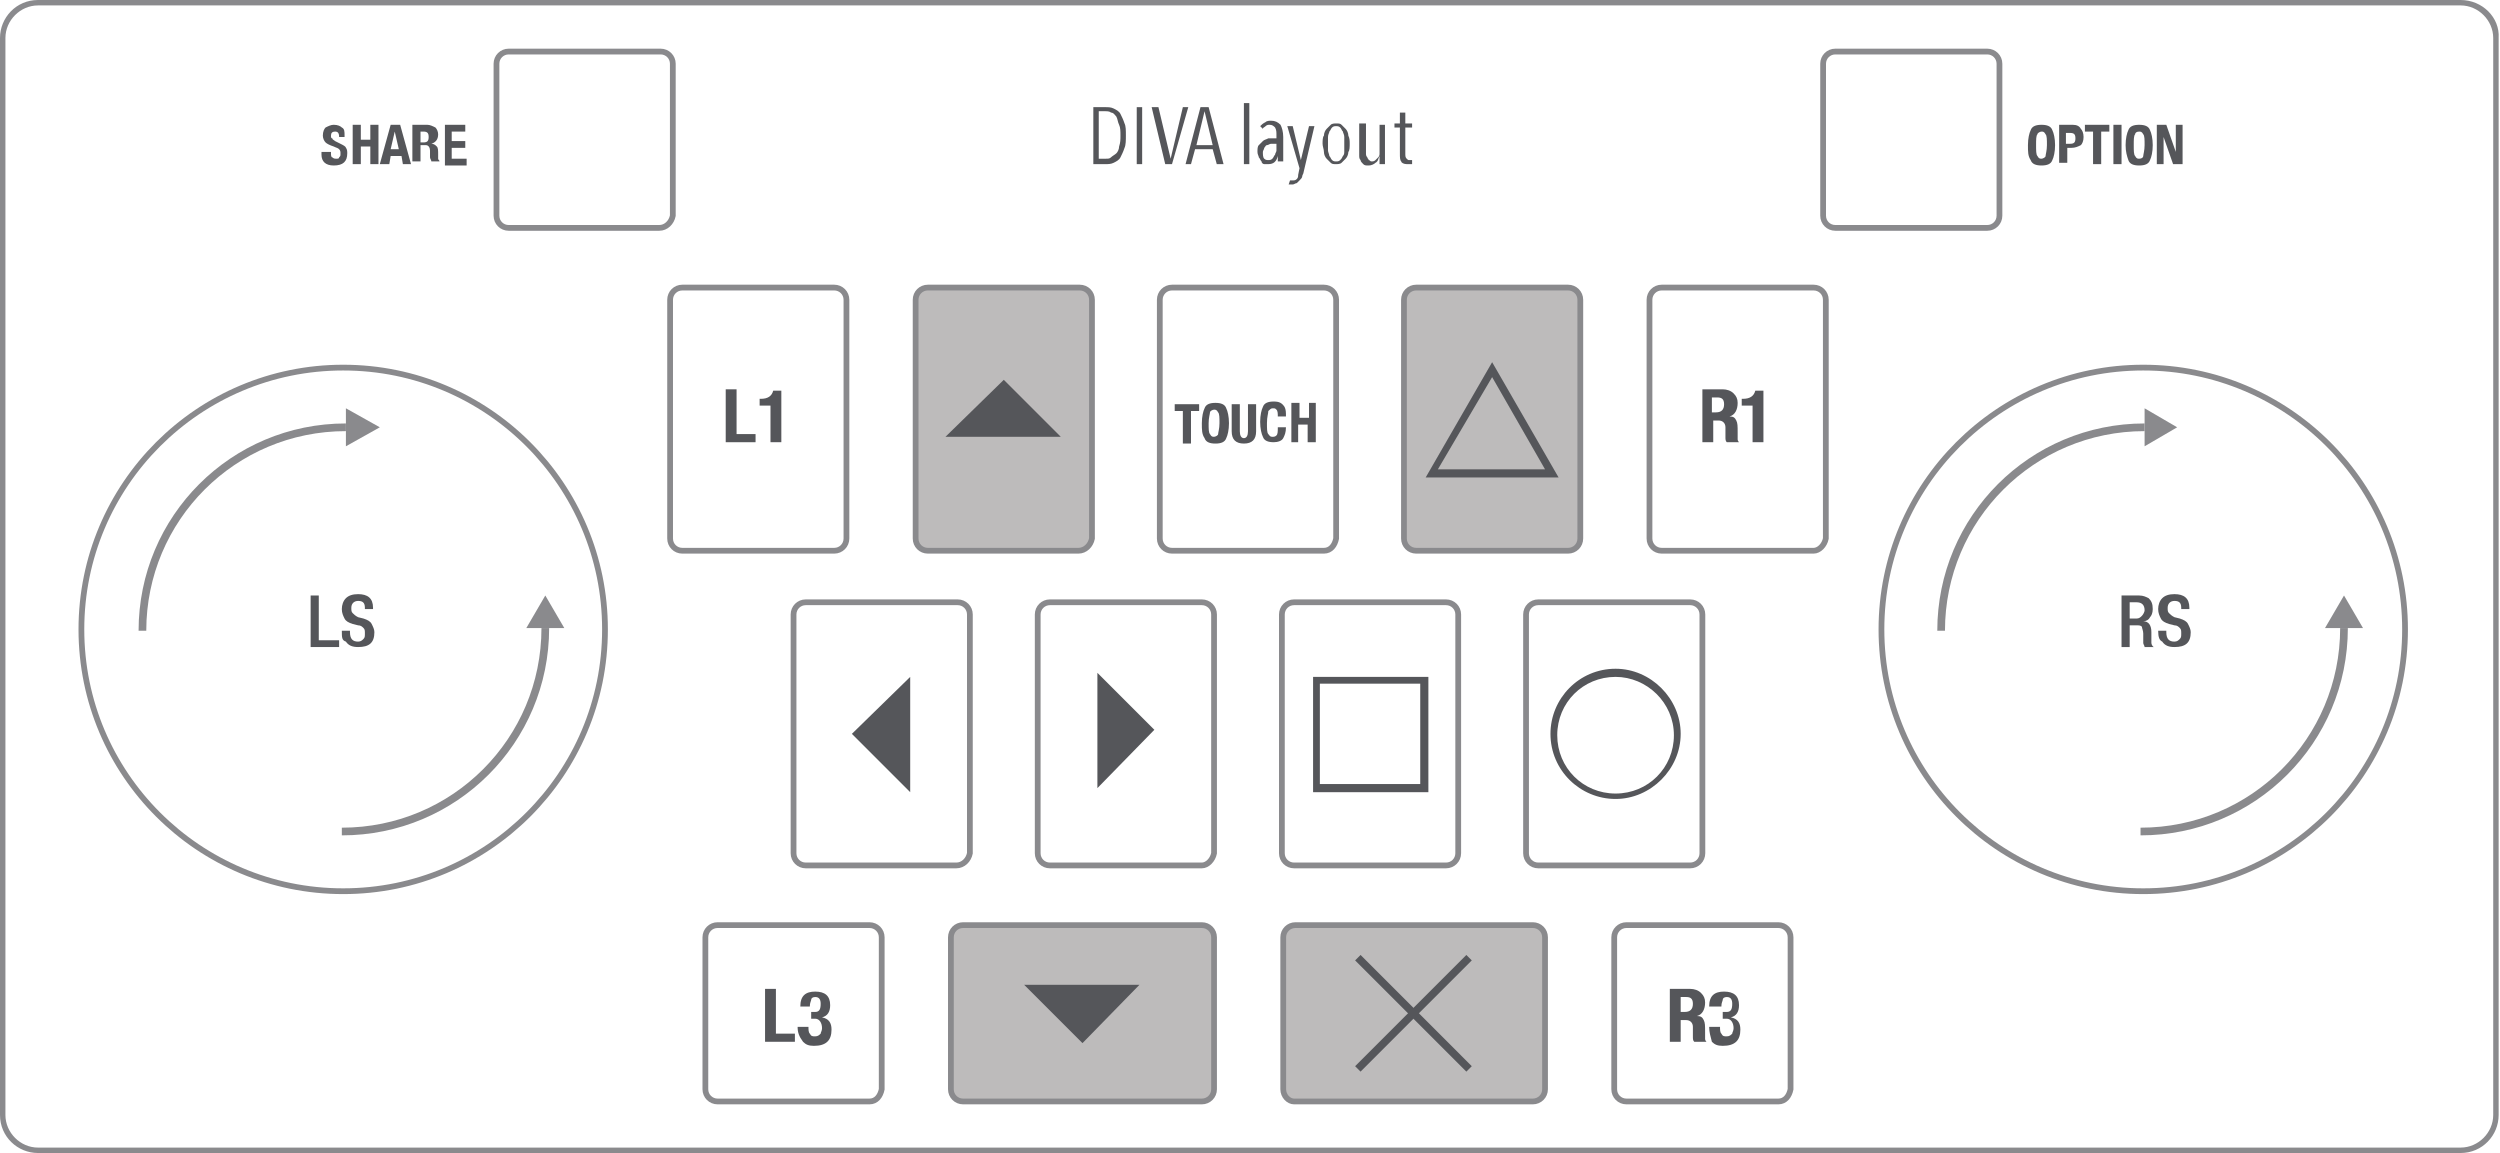 <?xml version="1.0" encoding="utf-8"?>
<!-- Generator: Adobe Illustrator 18.0.0, SVG Export Plug-In . SVG Version: 6.00 Build 0)  -->
<!DOCTYPE svg PUBLIC "-//W3C//DTD SVG 1.1//EN" "http://www.w3.org/Graphics/SVG/1.1/DTD/svg11.dtd">
<svg version="1.1" id="图层_1" xmlns="http://www.w3.org/2000/svg" xmlns:xlink="http://www.w3.org/1999/xlink" x="0px" y="0px"
	 viewBox="0 792 184.3 85" enable-background="new 0 792 184.3 85" xml:space="preserve">
<title>资源 4</title>
<g>
	<g>
		<path fill="#8A8A8D" d="M181.4,792.4c1.3,0,2.4,1.1,2.4,2.4v79.4c0,1.3-1.1,2.4-2.4,2.4H2.8c-1.3,0-2.4-1.1-2.4-2.4v-79.4
			c0-1.3,1.1-2.4,2.4-2.4H181.4 M181.4,792H2.8c-1.6,0-2.8,1.3-2.8,2.8v79.4c0,1.6,1.3,2.8,2.8,2.8h178.6c1.6,0,2.8-1.3,2.8-2.8
			v-79.4C184.3,793.3,183,792,181.4,792L181.4,792z"/>
	</g>
	<g>
		<circle fill="none" stroke="#8A8A8D" stroke-width="0.425" stroke-miterlimit="10" cx="25.3" cy="838.4" r="19.3"/>
		<path fill="none" stroke="#8A8A8D" stroke-width="0.425" stroke-miterlimit="10" d="M48.6,808.8H37.5c-0.5,0-0.9-0.4-0.9-0.9
			v-11.2c0-0.5,0.4-0.9,0.9-0.9h11.2c0.5,0,0.9,0.4,0.9,0.9v11.2C49.5,808.4,49.1,808.8,48.6,808.8z"/>
		<path fill="none" stroke="#8A8A8D" stroke-width="0.425" stroke-miterlimit="10" d="M61.5,832.6H50.3c-0.5,0-0.9-0.4-0.9-0.9
			v-17.6c0-0.5,0.4-0.9,0.9-0.9h11.2c0.5,0,0.9,0.4,0.9,0.9v17.6C62.4,832.2,62,832.6,61.5,832.6z"/>
		<path fill="#BDBBBB" stroke="#8A8A8D" stroke-width="0.425" stroke-miterlimit="10" d="M79.5,832.6H68.4c-0.5,0-0.9-0.4-0.9-0.9
			v-17.6c0-0.5,0.4-0.9,0.9-0.9h11.2c0.5,0,0.9,0.4,0.9,0.9v17.6C80.4,832.2,80,832.6,79.5,832.6z"/>
		<path fill="none" stroke="#8A8A8D" stroke-width="0.425" stroke-miterlimit="10" d="M97.6,832.6H86.4c-0.5,0-0.9-0.4-0.9-0.9
			v-17.6c0-0.5,0.4-0.9,0.9-0.9h11.2c0.5,0,0.9,0.4,0.9,0.9v17.6C98.4,832.2,98.1,832.6,97.6,832.6z"/>
		<path fill="#BDBBBB" stroke="#8A8A8D" stroke-width="0.425" stroke-miterlimit="10" d="M115.6,832.6h-11.2
			c-0.5,0-0.9-0.4-0.9-0.9v-17.6c0-0.5,0.4-0.9,0.9-0.9h11.2c0.5,0,0.9,0.4,0.9,0.9v17.6C116.5,832.2,116.1,832.6,115.6,832.6z"/>
		<path fill="none" stroke="#8A8A8D" stroke-width="0.425" stroke-miterlimit="10" d="M133.7,832.6h-11.2c-0.5,0-0.9-0.4-0.9-0.9
			v-17.6c0-0.5,0.4-0.9,0.9-0.9h11.2c0.5,0,0.9,0.4,0.9,0.9v17.6C134.5,832.2,134.1,832.6,133.7,832.6z"/>
		<path fill="#BDBBBB" stroke="#8A8A8D" stroke-width="0.425" stroke-miterlimit="10" d="M70.1,872.3v-11.2c0-0.5,0.4-0.9,0.9-0.9
			h17.6c0.5,0,0.9,0.4,0.9,0.9v11.2c0,0.5-0.4,0.9-0.9,0.9H71C70.5,873.2,70.1,872.8,70.1,872.3z"/>
		<path fill="none" stroke="#8A8A8D" stroke-width="0.425" stroke-miterlimit="10" d="M146.5,808.8h-11.2c-0.5,0-0.9-0.4-0.9-0.9
			v-11.2c0-0.5,0.4-0.9,0.9-0.9h11.2c0.5,0,0.9,0.4,0.9,0.9v11.2C147.4,808.4,147,808.8,146.5,808.8z"/>
		<path fill="none" stroke="#8A8A8D" stroke-width="0.425" stroke-miterlimit="10" d="M70.5,855.8H59.4c-0.5,0-0.9-0.4-0.9-0.9
			v-17.6c0-0.5,0.4-0.9,0.9-0.9h11.2c0.5,0,0.9,0.4,0.9,0.9v17.6C71.4,855.4,71,855.8,70.5,855.8z"/>
		<path fill="none" stroke="#8A8A8D" stroke-width="0.425" stroke-miterlimit="10" d="M88.6,855.8H77.4c-0.5,0-0.9-0.4-0.9-0.9
			v-17.6c0-0.5,0.4-0.9,0.9-0.9h11.2c0.5,0,0.9,0.4,0.9,0.9v17.6C89.4,855.4,89,855.8,88.6,855.8z"/>
		<path fill="none" stroke="#8A8A8D" stroke-width="0.425" stroke-miterlimit="10" d="M106.6,855.8H95.4c-0.5,0-0.9-0.4-0.9-0.9
			v-17.6c0-0.5,0.4-0.9,0.9-0.9h11.2c0.5,0,0.9,0.4,0.9,0.9v17.6C107.5,855.4,107.1,855.8,106.6,855.8z"/>
		<path fill="none" stroke="#8A8A8D" stroke-width="0.425" stroke-miterlimit="10" d="M124.6,855.8h-11.2c-0.5,0-0.9-0.4-0.9-0.9
			v-17.6c0-0.5,0.4-0.9,0.9-0.9h11.2c0.5,0,0.9,0.4,0.9,0.9v17.6C125.5,855.4,125.1,855.8,124.6,855.8z"/>
		<path fill="#BDBBBB" stroke="#8A8A8D" stroke-width="0.425" stroke-miterlimit="10" d="M94.6,872.3v-11.2c0-0.5,0.4-0.9,0.9-0.9
			H113c0.5,0,0.9,0.4,0.9,0.9v11.2c0,0.5-0.4,0.9-0.9,0.9H95.4C95,873.2,94.6,872.8,94.6,872.3z"/>
		<path fill="none" stroke="#8A8A8D" stroke-width="0.425" stroke-miterlimit="10" d="M131.1,873.2h-11.2c-0.5,0-0.9-0.4-0.9-0.9
			v-11.2c0-0.5,0.4-0.9,0.9-0.9h11.2c0.5,0,0.9,0.4,0.9,0.9v11.2C131.9,872.8,131.6,873.2,131.1,873.2z"/>
		<path fill="none" stroke="#8A8A8D" stroke-width="0.425" stroke-miterlimit="10" d="M64.1,873.2H52.9c-0.5,0-0.9-0.4-0.9-0.9
			v-11.2c0-0.5,0.4-0.9,0.9-0.9h11.2c0.5,0,0.9,0.4,0.9,0.9v11.2C64.9,872.8,64.6,873.2,64.1,873.2z"/>
		<circle fill="none" stroke="#8A8A8D" stroke-width="0.425" stroke-miterlimit="10" cx="158" cy="838.4" r="19.3"/>
	</g>
	<g>
		<path fill="#55565A" d="M23.8,803.2h0.6v0.1c0,0.1,0,0.3,0.1,0.3c0.1,0.1,0.2,0.1,0.3,0.1c0.1,0,0.2,0,0.2-0.1
			c0.1-0.1,0.1-0.1,0.1-0.3c0-0.1,0-0.2-0.1-0.3c-0.1-0.1-0.2-0.1-0.4-0.2c-0.3-0.1-0.5-0.2-0.6-0.3c-0.1-0.1-0.2-0.3-0.2-0.5
			c0-0.3,0.1-0.5,0.2-0.6c0.2-0.1,0.4-0.2,0.6-0.2c0.3,0,0.5,0.1,0.6,0.2c0.2,0.1,0.2,0.3,0.2,0.6v0.1H25c0-0.3-0.1-0.4-0.3-0.4
			c-0.2,0-0.3,0.1-0.3,0.3c0,0.1,0,0.2,0.1,0.2c0,0.1,0.1,0.1,0.2,0.2l0.4,0.2c0.2,0.1,0.4,0.2,0.4,0.3c0.1,0.1,0.1,0.3,0.1,0.4
			c0,0.6-0.3,0.9-1,0.9c-0.6,0-0.9-0.3-0.9-0.8V803.2z"/>
		<path fill="#55565A" d="M26,804.1v-2.9h0.6v1.1h0.7v-1.1h0.6v2.9h-0.6v-1.3h-0.7v1.3H26z"/>
		<path fill="#55565A" d="M28,804.1l0.8-2.9h0.7l0.8,2.9h-0.6l-0.1-0.6h-0.8l-0.1,0.6H28z M29.1,801.7l-0.3,1.3h0.6L29.1,801.7
			L29.1,801.7z"/>
		<path fill="#55565A" d="M30.4,804.1v-2.9h1.1c0.2,0,0.4,0.1,0.6,0.2c0.1,0.1,0.2,0.3,0.2,0.5c0,0.4-0.2,0.6-0.5,0.7v0
			c0.2,0,0.3,0.1,0.4,0.2c0.1,0.1,0.1,0.3,0.1,0.6c0,0.2,0,0.3,0,0.3c0,0.1,0.1,0.1,0.1,0.2v0h-0.6c0-0.1-0.1-0.2-0.1-0.3l0-0.5
			c0-0.2-0.1-0.4-0.3-0.4H31v1.2H30.4z M31,801.7v0.8h0.2c0.3,0,0.4-0.1,0.4-0.4c0-0.3-0.1-0.4-0.4-0.4H31z"/>
		<path fill="#55565A" d="M32.7,801.2h1.6v0.5h-1v0.7h1v0.5h-1v0.8h1.1v0.5h-1.6V801.2z"/>
	</g>
	<g>
		<path fill="#55565A" d="M58.6,868.8h-2.2v-3.9h0.8v3.3h1.4V868.8z"/>
		<path fill="#55565A" d="M58.8,867.7h0.8c0,0.2,0,0.4,0.1,0.5c0.1,0.2,0.2,0.2,0.4,0.2c0.2,0,0.3-0.1,0.4-0.2
			c0-0.1,0.1-0.2,0.1-0.4c0-0.4-0.2-0.7-0.5-0.7h-0.3v-0.5h0.3c0.3,0,0.4-0.2,0.4-0.6c0-0.3-0.1-0.5-0.4-0.5c-0.2,0-0.3,0.1-0.3,0.2
			c0,0.1-0.1,0.2-0.1,0.5h-0.7c0-0.8,0.4-1.1,1.1-1.1c0.7,0,1.1,0.3,1.1,1c0,0.5-0.2,0.8-0.6,0.9v0c0.5,0.1,0.7,0.4,0.7,0.9
			c0,0.8-0.4,1.2-1.3,1.2c-0.4,0-0.6-0.1-0.8-0.3C58.9,868.4,58.8,868.1,58.8,867.7L58.8,867.7z"/>
	</g>
	<g>
		<path fill="#55565A" d="M123.1,868.8v-3.9h1.5c0.3,0,0.6,0.1,0.8,0.3c0.2,0.2,0.3,0.4,0.3,0.7c0,0.5-0.2,0.9-0.6,1v0
			c0.3,0,0.4,0.1,0.5,0.3c0.1,0.2,0.1,0.4,0.1,0.9c0,0.2,0,0.4,0,0.5c0,0.1,0.1,0.2,0.1,0.2v0h-0.9c-0.1-0.1-0.1-0.2-0.1-0.4l0-0.7
			c0-0.3-0.2-0.5-0.5-0.5h-0.4v1.6H123.1z M123.9,865.5v1.1h0.3c0.4,0,0.6-0.2,0.6-0.6c0-0.4-0.2-0.5-0.5-0.5H123.9z"/>
		<path fill="#55565A" d="M126,867.7h0.8c0,0.2,0,0.4,0.1,0.5c0.1,0.2,0.2,0.2,0.4,0.2c0.2,0,0.3-0.1,0.4-0.2c0-0.1,0.1-0.2,0.1-0.4
			c0-0.4-0.2-0.7-0.5-0.7h-0.3v-0.5h0.3c0.3,0,0.4-0.2,0.4-0.6c0-0.3-0.1-0.5-0.4-0.5c-0.2,0-0.3,0.1-0.3,0.2c0,0.1-0.1,0.2-0.1,0.5
			H126c0-0.8,0.4-1.1,1.1-1.1c0.7,0,1.1,0.3,1.1,1c0,0.5-0.2,0.8-0.6,0.9v0c0.5,0.1,0.7,0.4,0.7,0.9c0,0.8-0.4,1.2-1.3,1.2
			c-0.4,0-0.6-0.1-0.8-0.3C126.1,868.4,126,868.1,126,867.7L126,867.7z"/>
	</g>
	<g>
		<path fill="#55565A" d="M149.5,802.7c0-0.5,0.1-0.9,0.2-1.1c0.1-0.3,0.4-0.4,0.8-0.4c0.4,0,0.7,0.1,0.8,0.4
			c0.1,0.2,0.2,0.6,0.2,1.1c0,0.5-0.1,0.9-0.2,1.1c-0.1,0.3-0.4,0.4-0.8,0.4c-0.4,0-0.7-0.1-0.8-0.4
			C149.5,803.5,149.5,803.2,149.5,802.7z M150.1,802.7c0,0.4,0,0.7,0.1,0.8c0.1,0.2,0.2,0.2,0.3,0.2s0.3-0.1,0.3-0.2
			c0-0.1,0.1-0.4,0.1-0.8c0-0.4,0-0.7-0.1-0.8c-0.1-0.2-0.2-0.2-0.3-0.2s-0.3,0.1-0.3,0.2C150.1,802,150.1,802.3,150.1,802.7z"/>
		<path fill="#55565A" d="M151.8,804.1v-2.9h1c0.3,0,0.5,0.1,0.6,0.3c0.1,0.1,0.2,0.3,0.2,0.6c0,0.3-0.1,0.5-0.2,0.6
			c-0.2,0.1-0.4,0.2-0.7,0.2h-0.3v1.1H151.8z M152.3,801.7v0.9h0.3c0.3,0,0.4-0.1,0.4-0.4c0-0.3-0.1-0.4-0.4-0.4H152.3z"/>
		<path fill="#55565A" d="M153.7,801.2h1.8v0.5h-0.6v2.4h-0.6v-2.4h-0.6V801.2z"/>
		<path fill="#55565A" d="M156.4,804.1h-0.6v-2.9h0.6V804.1z"/>
		<path fill="#55565A" d="M156.7,802.7c0-0.5,0.1-0.9,0.2-1.1c0.1-0.3,0.4-0.4,0.8-0.4c0.4,0,0.7,0.1,0.8,0.4
			c0.1,0.2,0.2,0.6,0.2,1.1c0,0.5-0.1,0.9-0.2,1.1c-0.1,0.3-0.4,0.4-0.8,0.4c-0.4,0-0.7-0.1-0.8-0.4
			C156.8,803.5,156.7,803.2,156.7,802.7z M157.3,802.7c0,0.4,0,0.7,0.1,0.8c0.1,0.2,0.2,0.2,0.3,0.2c0.2,0,0.3-0.1,0.3-0.2
			c0-0.1,0.1-0.4,0.1-0.8c0-0.4,0-0.7-0.1-0.8c-0.1-0.2-0.2-0.2-0.3-0.2c-0.2,0-0.3,0.1-0.3,0.2C157.3,802,157.3,802.3,157.3,802.7z
			"/>
		<path fill="#55565A" d="M159,801.2h0.7l0.7,2v-2h0.5v2.9h-0.7l-0.7-2v2H159V801.2z"/>
	</g>
	<g>
		<path fill="#55565A" d="M55.7,824.6h-2.2v-3.9h0.8v3.3h1.4V824.6z"/>
		<path fill="#55565A" d="M57.6,824.6h-0.8v-2.7H56v-0.5h0.1c0.5,0,0.8-0.2,0.9-0.6h0.6V824.6z"/>
	</g>
	<g>
		<path fill="#55565A" d="M86.6,821.8h1.8v0.5h-0.6v2.4h-0.6v-2.4h-0.6V821.8z"/>
		<path fill="#55565A" d="M88.6,823.2c0-0.5,0.1-0.9,0.2-1.1c0.1-0.3,0.4-0.4,0.8-0.4c0.4,0,0.7,0.1,0.8,0.4
			c0.1,0.2,0.2,0.6,0.2,1.1c0,0.5-0.1,0.9-0.2,1.1c-0.1,0.3-0.4,0.4-0.8,0.4c-0.4,0-0.7-0.1-0.8-0.4C88.6,824,88.6,823.7,88.6,823.2
			z M89.1,823.2c0,0.4,0,0.7,0.1,0.8c0.1,0.2,0.2,0.2,0.3,0.2s0.3-0.1,0.3-0.2c0-0.1,0.1-0.4,0.1-0.8c0-0.4,0-0.7-0.1-0.8
			c-0.1-0.2-0.2-0.2-0.3-0.2s-0.3,0.1-0.3,0.2C89.2,822.5,89.1,822.8,89.1,823.2z"/>
		<path fill="#55565A" d="M90.8,821.8h0.6v2c0,0.3,0.1,0.5,0.3,0.5c0.2,0,0.3-0.2,0.3-0.5v-2h0.6v2c0,0.6-0.3,0.9-0.9,0.9
			c-0.6,0-0.9-0.3-0.9-0.9V821.8z"/>
		<path fill="#55565A" d="M94.8,822.7h-0.6c0-0.2,0-0.4-0.1-0.5c-0.1-0.1-0.1-0.1-0.3-0.1c-0.1,0-0.2,0.1-0.3,0.2
			c0,0.2-0.1,0.4-0.1,0.9c0,0.4,0,0.7,0.1,0.8c0.1,0.1,0.1,0.2,0.3,0.2c0.1,0,0.2,0,0.3-0.1c0.1-0.1,0.1-0.3,0.1-0.6h0.6
			c0,0.4-0.1,0.6-0.2,0.8c-0.1,0.2-0.4,0.3-0.7,0.3c-0.4,0-0.7-0.1-0.8-0.4c-0.1-0.2-0.2-0.6-0.2-1.1c0-0.5,0.1-0.9,0.2-1.1
			c0.1-0.3,0.4-0.4,0.8-0.4c0.4,0,0.6,0.1,0.8,0.4C94.8,822.2,94.8,822.4,94.8,822.7z"/>
		<path fill="#55565A" d="M95.2,824.6v-2.9h0.6v1.1h0.7v-1.1H97v2.9h-0.6v-1.3h-0.7v1.3H95.2z"/>
	</g>
	<g>
		<path fill="#55565A" d="M125.5,824.6v-3.9h1.5c0.3,0,0.6,0.1,0.8,0.3c0.2,0.2,0.3,0.4,0.3,0.7c0,0.5-0.2,0.9-0.6,1v0
			c0.3,0,0.4,0.1,0.5,0.3c0.1,0.2,0.1,0.4,0.1,0.9c0,0.2,0,0.4,0,0.5c0,0.1,0.1,0.2,0.1,0.2v0h-0.9c-0.1-0.1-0.1-0.2-0.1-0.4l0-0.7
			c0-0.3-0.2-0.5-0.5-0.5h-0.4v1.6H125.5z M126.2,821.3v1.1h0.3c0.4,0,0.6-0.2,0.6-0.6c0-0.4-0.2-0.5-0.5-0.5H126.2z"/>
		<path fill="#55565A" d="M130,824.6h-0.8v-2.7h-0.8v-0.5h0.1c0.5,0,0.8-0.2,0.9-0.6h0.6V824.6z"/>
	</g>
	<polygon fill="#55565A" points="74,820 69.7,824.2 78.2,824.2 	"/>
	<polygon fill="#55565A" points="62.8,846.1 67.1,850.4 67.1,841.9 	"/>
	<polygon fill="#55565A" points="79.8,868.9 84,864.6 75.5,864.6 	"/>
	<polygon fill="#55565A" points="85.1,845.8 80.9,841.6 80.9,850.1 	"/>
	<g>
		<path fill="#55565A" d="M110,819.8l3.9,6.8h-7.9L110,819.8 M110,818.7l-4.9,8.5h9.8L110,818.7L110,818.7z"/>
	</g>
	<g>
		<path fill="#55565A" d="M104.7,842.4v7.4h-7.4v-7.4H104.7 M105.3,841.9h-8.5v8.5h8.5V841.9L105.3,841.9z"/>
	</g>
	<g>
		<path fill="#55565A" d="M119.1,841.9c2.3,0,4.3,1.9,4.3,4.3s-1.9,4.3-4.3,4.3s-4.3-1.9-4.3-4.3S116.7,841.9,119.1,841.9
			 M119.1,841.3c-2.7,0-4.8,2.2-4.8,4.8c0,2.7,2.2,4.8,4.8,4.8s4.8-2.2,4.8-4.8C123.9,843.5,121.7,841.3,119.1,841.3L119.1,841.3z"
			/>
	</g>
	<g>
		<line fill="none" stroke="#55565A" stroke-width="0.567" stroke-miterlimit="10" x1="100.1" y1="862.6" x2="108.3" y2="870.8"/>
		<line fill="none" stroke="#55565A" stroke-width="0.567" stroke-miterlimit="10" x1="100.1" y1="870.8" x2="108.3" y2="862.6"/>
	</g>
	<g>
		<path fill="#55565A" d="M83,802c0,0.3,0,0.7-0.1,0.9c-0.1,0.3-0.2,0.5-0.3,0.7c-0.1,0.2-0.3,0.3-0.5,0.4c-0.2,0.1-0.4,0.1-0.6,0.1
			h-0.9v-4.2h0.9c0.2,0,0.4,0,0.6,0.1c0.2,0.1,0.4,0.2,0.5,0.4c0.1,0.2,0.2,0.4,0.3,0.7C83,801.3,83,801.6,83,802z M82.6,802
			c0-0.3,0-0.6-0.1-0.8c-0.1-0.2-0.1-0.4-0.2-0.6c-0.1-0.1-0.2-0.3-0.4-0.3c-0.1-0.1-0.3-0.1-0.4-0.1H81v3.5h0.5
			c0.2,0,0.3,0,0.4-0.1c0.1-0.1,0.3-0.2,0.4-0.3c0.1-0.1,0.2-0.3,0.2-0.5C82.6,802.5,82.6,802.3,82.6,802z"/>
		<path fill="#55565A" d="M83.8,804.1v-4.2h0.4v4.2H83.8z"/>
		<path fill="#55565A" d="M86.4,804.1h-0.5l-1-4.2h0.5l0.9,3.8h0l0.9-3.8h0.4L86.4,804.1z"/>
		<path fill="#55565A" d="M89.7,804.1l-0.3-1.1h-1.3l-0.3,1.1h-0.4l1.1-4.2h0.6l1.1,4.2H89.7z M88.8,800.2L88.8,800.2l-0.6,2.5h1.2
			L88.8,800.2z"/>
		<path fill="#55565A" d="M91.7,804.1v-4.5h0.4v4.5H91.7z"/>
		<path fill="#55565A" d="M94.2,804.1c0,0,0-0.1,0-0.1c0,0,0-0.1,0-0.2c0-0.1,0-0.1,0-0.2s0-0.1,0-0.1h0c-0.1,0.4-0.3,0.6-0.7,0.6
			c-0.1,0-0.2,0-0.3,0c-0.1,0-0.2-0.1-0.2-0.2c-0.1-0.1-0.1-0.2-0.2-0.3c0-0.1-0.1-0.2-0.1-0.4c0-0.2,0-0.4,0.1-0.5
			c0.1-0.1,0.2-0.2,0.3-0.3c0.1-0.1,0.2-0.1,0.4-0.2c0.1,0,0.3,0,0.4,0h0.2v-0.2c0-0.3,0-0.4-0.1-0.6c-0.1-0.1-0.2-0.2-0.4-0.2
			c-0.1,0-0.2,0-0.3,0.1c-0.1,0.1-0.2,0.1-0.2,0.2l-0.2-0.2c0.1-0.1,0.2-0.2,0.4-0.3c0.1-0.1,0.3-0.1,0.4-0.1c0.3,0,0.5,0.1,0.7,0.3
			c0.1,0.2,0.2,0.5,0.2,0.9v1.2c0,0,0,0.1,0,0.1c0,0.1,0,0.1,0,0.2c0,0.1,0,0.1,0,0.2c0,0.1,0,0.1,0,0.1H94.2z M94.2,802.6h-0.2
			c-0.1,0-0.2,0-0.3,0c-0.1,0-0.2,0.1-0.3,0.1c-0.1,0-0.1,0.1-0.2,0.2c0,0.1-0.1,0.2-0.1,0.3c0,0.2,0,0.4,0.1,0.5
			c0.1,0.1,0.2,0.1,0.3,0.1c0.1,0,0.2,0,0.3-0.1c0.1-0.1,0.1-0.2,0.2-0.3c0-0.1,0.1-0.2,0.1-0.3c0-0.1,0-0.2,0-0.4V802.6z"/>
		<path fill="#55565A" d="M96.1,804.7c0,0.1-0.1,0.2-0.1,0.3c0,0.1-0.1,0.2-0.2,0.3c-0.1,0.1-0.1,0.1-0.2,0.2
			c-0.1,0-0.2,0.1-0.3,0.1c-0.1,0-0.1,0-0.2,0c-0.1,0-0.1,0-0.1,0l0.1-0.3c0,0,0.1,0,0.1,0c0,0,0.1,0,0.1,0c0.1,0,0.2,0,0.3-0.1
			c0.1-0.1,0.1-0.2,0.1-0.3l0.1-0.5l-0.9-3.1h0.4l0.6,2.5h0l0.6-2.5h0.4L96.1,804.7z"/>
		<path fill="#55565A" d="M99.5,802.6c0,0.2,0,0.5-0.1,0.6c0,0.2-0.1,0.4-0.2,0.5c-0.1,0.1-0.2,0.2-0.3,0.3
			c-0.1,0.1-0.3,0.1-0.4,0.1c-0.2,0-0.3,0-0.4-0.1c-0.1-0.1-0.2-0.2-0.3-0.3c-0.1-0.1-0.2-0.3-0.2-0.5c0-0.2-0.1-0.4-0.1-0.6
			c0-0.2,0-0.5,0.1-0.6c0-0.2,0.1-0.4,0.2-0.5c0.1-0.1,0.2-0.2,0.3-0.3c0.1-0.1,0.3-0.1,0.4-0.1c0.2,0,0.3,0,0.4,0.1
			c0.1,0.1,0.2,0.2,0.3,0.3c0.1,0.1,0.2,0.3,0.2,0.5C99.5,802.2,99.5,802.4,99.5,802.6z M99.1,802.6c0-0.2,0-0.3,0-0.5
			c0-0.2-0.1-0.3-0.1-0.4c-0.1-0.1-0.1-0.2-0.2-0.3c-0.1-0.1-0.2-0.1-0.3-0.1c-0.1,0-0.2,0-0.3,0.1c-0.1,0.1-0.1,0.2-0.2,0.3
			c0,0.1-0.1,0.2-0.1,0.4c0,0.2,0,0.3,0,0.5c0,0.2,0,0.3,0,0.5c0,0.1,0.1,0.3,0.1,0.4c0.1,0.1,0.1,0.2,0.2,0.3
			c0.1,0.1,0.2,0.1,0.3,0.1c0.1,0,0.2,0,0.3-0.1c0.1-0.1,0.1-0.1,0.2-0.3c0.1-0.1,0.1-0.2,0.1-0.4C99.1,802.9,99.1,802.8,99.1,802.6
			z"/>
		<path fill="#55565A" d="M100.7,801.1v1.9c0,0.1,0,0.2,0,0.3c0,0.1,0,0.2,0.1,0.3c0,0.1,0.1,0.1,0.1,0.2c0.1,0,0.1,0.1,0.2,0.1
			c0.1,0,0.2,0,0.3-0.1c0.1-0.1,0.1-0.1,0.2-0.2c0.1-0.1,0.1-0.2,0.1-0.3c0-0.1,0-0.2,0-0.4v-1.7h0.4v2.2c0,0.1,0,0.1,0,0.2
			c0,0.1,0,0.1,0,0.2c0,0.1,0,0.1,0,0.2c0,0.1,0,0.1,0,0.1h-0.4c0-0.1,0-0.2,0-0.3c0-0.1,0-0.2,0-0.3h0c-0.1,0.2-0.1,0.4-0.3,0.5
			c-0.1,0.1-0.3,0.2-0.5,0.2c-0.2,0-0.3,0-0.4-0.1c-0.1-0.1-0.2-0.2-0.2-0.3c-0.1-0.1-0.1-0.2-0.1-0.4c0-0.1,0-0.3,0-0.4v-1.9H100.7
			z"/>
		<path fill="#55565A" d="M103.9,804.1c-0.1,0-0.1,0-0.2,0c-0.2,0-0.4-0.1-0.4-0.2c-0.1-0.1-0.1-0.3-0.1-0.6v-1.9h-0.4v-0.3h0.4
			v-0.8h0.4v0.8h0.5v0.3h-0.5v1.9c0,0.2,0,0.3,0.1,0.4c0.1,0.1,0.1,0.1,0.2,0.1c0,0,0.1,0,0.1,0c0,0,0.1,0,0.1,0l0,0.3
			C104,804.1,104,804.1,103.9,804.1z"/>
	</g>
	<g>
		<path fill="none" stroke="#8A8A8D" stroke-width="0.567" stroke-miterlimit="10" d="M172.8,838.3c0,8.3-6.7,15-15,15"/>
		<path fill="none" stroke="#8A8A8D" stroke-width="0.567" stroke-miterlimit="10" d="M143.1,838.5c0-8.3,6.7-15,15-15"/>
		<path fill="none" stroke="#8A8A8D" stroke-width="0.567" stroke-miterlimit="10" d="M40.2,838.3c0,8.3-6.7,15-15,15"/>
		<path fill="none" stroke="#8A8A8D" stroke-width="0.567" stroke-miterlimit="10" d="M10.5,838.5c0-8.3,6.7-15,15-15"/>
	</g>
	<g>
		<polygon fill="#8A8A8D" points="171.4,838.3 172.8,835.9 174.2,838.3 		"/>
		<polygon fill="#8A8A8D" points="158.1,822.1 160.5,823.5 158.1,824.9 		"/>
		<polygon fill="#8A8A8D" points="38.8,838.3 40.2,835.9 41.6,838.3 		"/>
		<polygon fill="#8A8A8D" points="25.5,822.1 28,823.5 25.5,824.9 		"/>
	</g>
	<g>
		<path fill="#55565A" d="M22.9,839.7v-3.8h0.6v3.3h1.5v0.5H22.9z"/>
		<path fill="#55565A" d="M25.2,838.5h0.6v0.1c0,0.5,0.2,0.7,0.6,0.7c0.2,0,0.3-0.1,0.4-0.2c0.1-0.1,0.1-0.2,0.1-0.4
			c0-0.2,0-0.3-0.1-0.4c-0.1-0.1-0.2-0.2-0.4-0.2L26,838c-0.3-0.1-0.5-0.2-0.6-0.4c-0.1-0.2-0.2-0.4-0.2-0.7c0-0.3,0.1-0.6,0.3-0.8
			c0.2-0.2,0.5-0.3,0.9-0.3c0.7,0,1.1,0.3,1.1,1v0.1h-0.6v-0.1c0-0.4-0.2-0.5-0.5-0.5c-0.3,0-0.5,0.2-0.5,0.5c0,0.2,0,0.3,0.1,0.4
			c0.1,0.1,0.2,0.2,0.4,0.3l0.4,0.1c0.3,0.1,0.5,0.2,0.6,0.4c0.1,0.2,0.2,0.4,0.2,0.6c0,0.8-0.4,1.1-1.2,1.1c-0.4,0-0.7-0.1-0.9-0.4
			C25.2,839.2,25.2,839,25.2,838.5L25.2,838.5z"/>
	</g>
	<g>
		<path fill="#55565A" d="M156.4,839.7v-3.8h1.3c0.3,0,0.5,0.1,0.7,0.2c0.2,0.2,0.3,0.4,0.3,0.8c0,0.3-0.1,0.5-0.2,0.6
			c-0.1,0.2-0.3,0.3-0.5,0.3v0c0.4,0,0.6,0.3,0.6,0.8c0,0.2,0,0.4,0,0.8c0,0.1,0.1,0.3,0.2,0.3h-0.7c0-0.1-0.1-0.2-0.1-0.3
			c0,0,0-0.3,0-0.7c0-0.2-0.1-0.4-0.1-0.5c-0.1-0.1-0.2-0.1-0.4-0.1H157v1.6H156.4z M157,837.6h0.5c0.2,0,0.3-0.1,0.4-0.2
			c0.1-0.1,0.2-0.3,0.2-0.4c0-0.4-0.2-0.6-0.6-0.6H157V837.6z"/>
		<path fill="#55565A" d="M159.1,838.5h0.6v0.1c0,0.5,0.2,0.7,0.6,0.7c0.2,0,0.3-0.1,0.4-0.2c0.1-0.1,0.1-0.2,0.1-0.4
			c0-0.2,0-0.3-0.1-0.4c-0.1-0.1-0.2-0.2-0.4-0.2l-0.4-0.1c-0.3-0.1-0.5-0.2-0.6-0.4c-0.1-0.2-0.2-0.4-0.2-0.7
			c0-0.3,0.1-0.6,0.3-0.8c0.2-0.2,0.5-0.3,0.9-0.3c0.7,0,1.1,0.3,1.1,1v0.1h-0.6v-0.1c0-0.4-0.2-0.5-0.5-0.5c-0.3,0-0.5,0.2-0.5,0.5
			c0,0.2,0,0.3,0.1,0.4c0.1,0.1,0.2,0.2,0.4,0.3l0.4,0.1c0.3,0.1,0.5,0.2,0.6,0.4c0.1,0.2,0.2,0.4,0.2,0.6c0,0.8-0.4,1.1-1.2,1.1
			c-0.4,0-0.7-0.1-0.9-0.4C159.2,839.2,159.1,839,159.1,838.5L159.1,838.5z"/>
	</g>
</g>
</svg>
